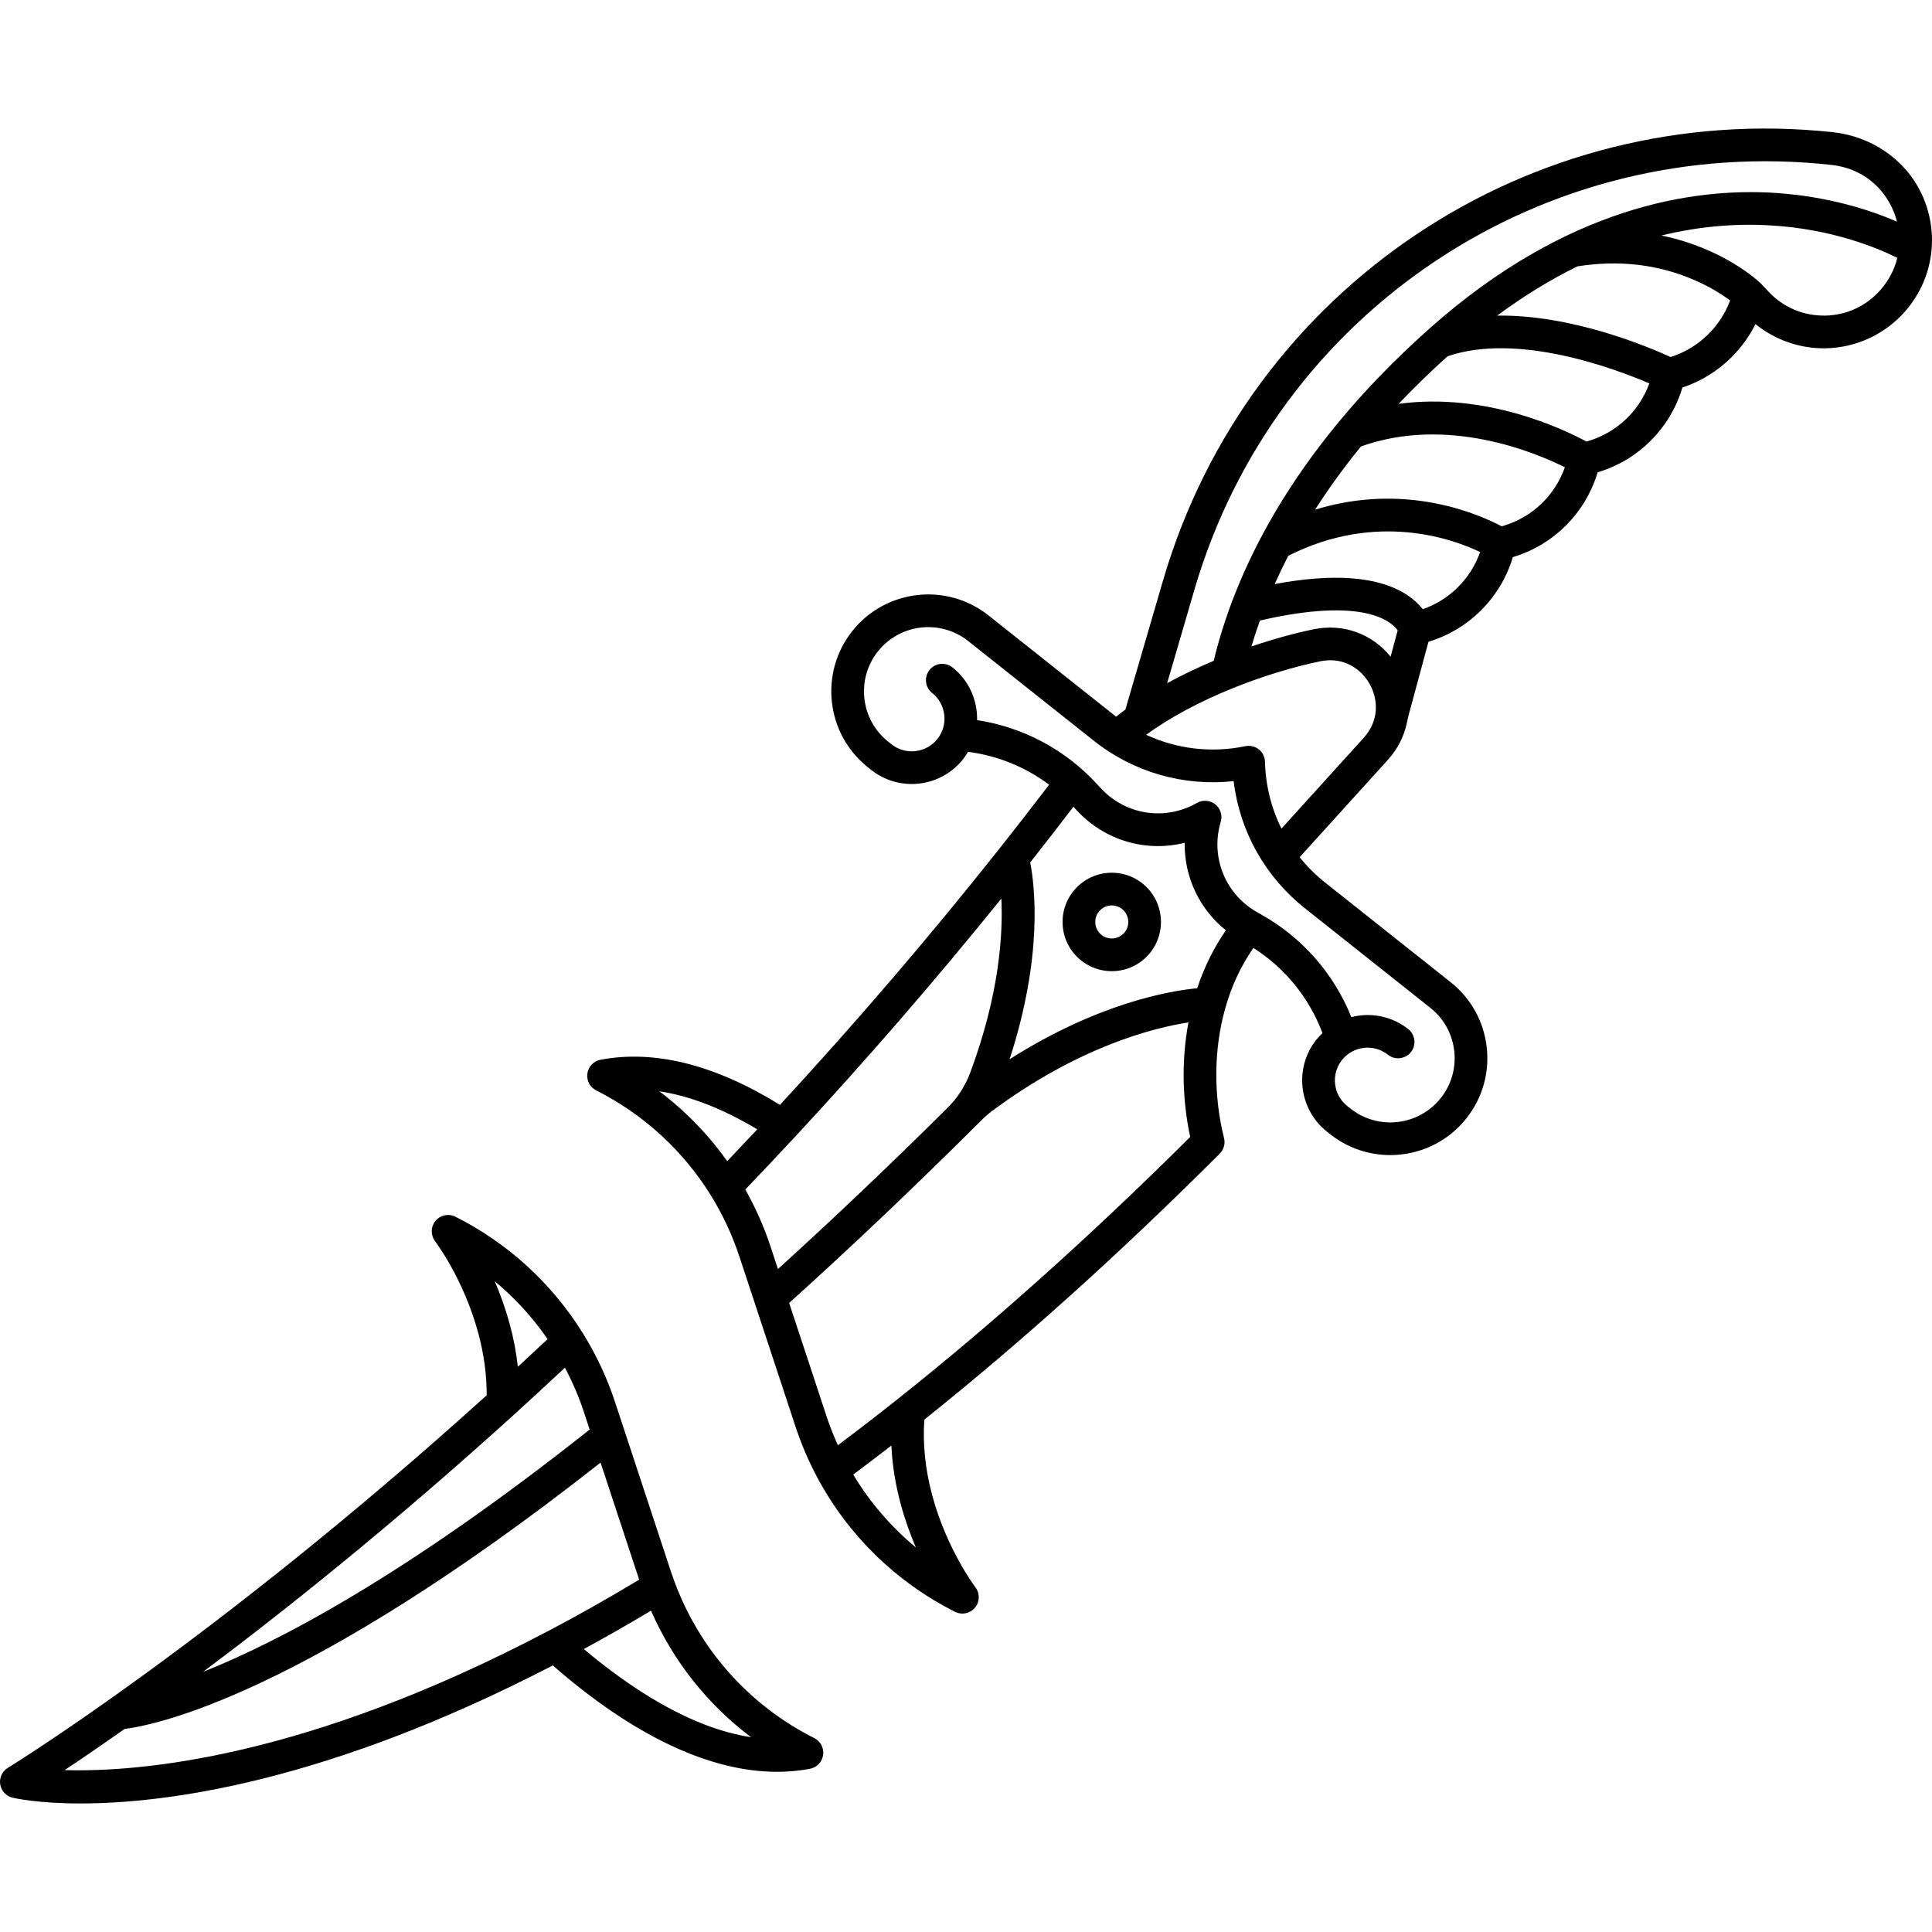 <?xml version="1.0" encoding="iso-8859-1"?>
<!-- Generator: Adobe Illustrator 18.0.0, SVG Export Plug-In . SVG Version: 6.00 Build 0)  -->
<!DOCTYPE svg PUBLIC "-//W3C//DTD SVG 1.1//EN" "http://www.w3.org/Graphics/SVG/1.1/DTD/svg11.dtd">
<svg version="1.1" id="Capa_1" xmlns="http://www.w3.org/2000/svg" xmlns:xlink="http://www.w3.org/1999/xlink" x="0px" y="0px"
	 viewBox="0 0 472.684 472.684" style="enable-background:new 0 0 472.684 472.684;" xml:space="preserve">
<g>
	<path d="M199.225,425.25c-15.924-8.026-28.085-21.661-34.259-38.427c-0.28-0.741-0.544-1.499-0.796-2.255l-13.699-41.554
		c-1.945-5.91-4.607-11.592-7.908-16.881c-7.559-12.161-18.325-22-31.136-28.452c-1.667-0.84-3.692-0.416-4.881,1.022
		c-1.189,1.437-1.228,3.505-0.092,4.986c0.068,0.09,6.947,9.151,10.53,22.351c1.413,5.184,2.11,10.328,2.09,15.322
		C52.913,401.198,2.424,432.212,1.918,432.52c-1.386,0.845-2.124,2.443-1.868,4.046s1.455,2.892,3.034,3.263
		c0.659,0.155,6.311,1.404,16.64,1.404c20.661,0,60.032-5.014,115.528-33.768c19.607,17.142,38.358,26.028,54.858,26.028
		c2.749,0,5.439-0.247,8.058-0.742c1.685-0.318,2.979-1.675,3.218-3.372S200.755,426.021,199.225,425.25z M142.872,345.516
		l1.396,4.234c-44.968,35.669-76.092,51.917-94.59,59.291c19.299-14.452,46.004-35.65,76.054-62.915
		c4.089-3.709,8.275-7.567,12.485-11.506C140.074,338.117,141.637,341.764,142.872,345.516z M133.976,327.63
		c-2.438,2.287-4.867,4.546-7.278,6.769c-0.38-3.463-1.039-6.959-1.993-10.46c-1.043-3.841-2.331-7.362-3.672-10.475
		C125.966,317.555,130.321,322.321,133.976,327.63z M15.816,433.074c3.853-2.564,8.788-5.921,14.67-10.071
		c7.09-0.862,43.754-7.949,116.449-65.163l9.443,28.644c-7.428,4.468-14.856,8.676-22.124,12.5
		c-0.095,0.041-0.188,0.085-0.281,0.134C74.94,430.188,34.11,433.609,15.816,433.074z M142.841,403.454
		c5.436-2.951,10.933-6.092,16.437-9.381c5.408,12.32,13.823,22.935,24.47,30.946C169.019,422.779,154.35,413.148,142.841,403.454z"
		/>
	<path d="M470.102,47.353c-4.007-8.459-12.373-14.015-21.68-15.013c-74.162-7.955-142.996,38.109-163.897,109.761l-9.189,31.504
		c-0.769,0.569-1.517,1.147-2.247,1.732c-0.173-0.133-0.351-0.256-0.522-0.392l-30.715-24.377
		c-10.246-8.133-25.2-6.414-33.334,3.834s-6.413,25.202,3.835,33.336l0.772,0.612c6.912,5.487,17.004,4.326,22.489-2.587
		c0.464-0.584,0.862-1.198,1.232-1.823c7.246,0.945,14.046,3.712,19.834,8.043c-3.925,5.15-7.976,10.368-12.092,15.564
		c-16.932,21.367-35.013,42.466-53.76,62.771c-15.887-9.828-30.645-13.544-43.901-11.041c-1.684,0.318-2.979,1.675-3.218,3.372
		c-0.239,1.698,0.63,3.359,2.16,4.13c11.566,5.83,21.283,14.737,28.097,25.752c2.888,4.691,5.226,9.718,6.949,14.94l13.71,41.548
		c1.43,4.325,3.237,8.544,5.378,12.547c7.631,14.192,19.271,25.528,33.664,32.781c0.572,0.288,1.187,0.427,1.795,0.427
		c1.161,0,2.3-0.506,3.08-1.446c1.19-1.434,1.231-3.502,0.102-4.984c-0.069-0.091-6.974-9.24-10.525-22.346
		c-1.74-6.386-2.39-12.659-1.965-18.678c23.694-18.931,47.999-40.811,72.268-65.07c0.993-0.994,1.394-2.435,1.053-3.798
		c-2.622-10.499-2.516-21.784,0.3-31.779c1.533-5.459,3.852-10.398,6.882-14.748c7.775,4.944,13.666,12.215,16.896,20.833
		c-0.525,0.502-1.032,1.029-1.496,1.614c-5.487,6.914-4.327,17.003,2.586,22.489l0.773,0.614c4.354,3.455,9.557,5.132,14.726,5.132
		c6.997,0,13.932-3.073,18.609-8.966c3.94-4.964,5.711-11.166,4.986-17.461c-0.724-6.296-3.856-11.934-8.821-15.874l-30.714-24.377
		c-2.329-1.849-4.409-3.936-6.226-6.208l21.569-23.801c2.39-2.635,3.94-5.716,4.64-8.949c0.155-0.717,0.297-1.438,0.489-2.146
		l4.818-17.813l0.252-0.078c9.682-3.002,17.266-10.579,20.278-20.258l0.116-0.374l0.358-0.111
		c9.689-3.005,17.273-10.594,20.274-20.284l0.106-0.344l0.345-0.107c9.676-3.001,17.256-10.569,20.273-20.24l0.125-0.399
		c7.81-2.59,14.247-8.268,17.88-15.522c4.801,3.892,10.891,6.028,17.113,5.919c7.44-0.119,14.528-3.389,19.448-8.973
		C473.051,68.306,474.691,57.04,470.102,47.353z M292.205,144.342c19.876-68.141,85.52-111.867,156.04-103.973
		c6.979,0.781,12.655,5.158,15.185,11.708c0.274,0.71,0.495,1.426,0.681,2.145c-6.213-2.689-16.518-6.155-29.781-7.02
		c-20.105-1.314-51.082,3.377-84.568,33.158c-34.767,30.914-47.932,61.036-52.814,81.319c-3.889,1.637-7.735,3.464-11.392,5.464
		L292.205,144.342z M244.989,219.849c0.423,8.643-0.453,23.355-7.599,42.553c-1.207,3.242-3.098,6.198-5.554,8.634
		c-14.192,14.08-28.112,27.308-41.502,39.444l-1.819-5.514c-1.594-4.828-3.666-9.501-6.163-13.942
		c3.838-4.002,7.807-8.207,12.084-12.809C211.979,259.328,228.95,239.727,244.989,219.849z M161.31,266.995
		c7.469,1.12,15.482,4.233,23.967,9.308c-2.535,2.707-4.977,5.291-7.352,7.779C173.275,277.557,167.679,271.791,161.31,266.995z
		 M208.75,360.767c3.107-2.319,6.223-4.69,9.336-7.1c0.219,4.739,0.988,9.567,2.313,14.431c1.043,3.85,2.334,7.377,3.678,10.496
		C218.021,373.585,212.848,367.581,208.75,360.767z M219.816,342.151c-4.909,3.901-9.875,7.731-14.815,11.433
		c-1.044-2.307-1.984-4.667-2.778-7.072l-9.15-27.73c15.135-13.626,30.963-28.661,47.114-44.768c0.795-0.793,1.646-1.541,2.548-2.21
		c21.223-15.753,39.477-20.334,48.031-21.664c-1.697,9.075-1.561,18.777,0.428,28.021
		C267.198,302.045,243.192,323.567,219.816,342.151z M292.912,241.779c-6.782,0.653-24.277,3.648-45.906,17.377
		c8.235-25.298,6.166-42.423,5.043-48.15c3.593-4.553,7.136-9.115,10.581-13.629l0.729,0.796
		c6.885,7.507,17.043,10.388,26.487,8.023c-0.132,8.265,3.54,16.155,10.072,21.413C296.975,231.886,294.621,236.623,292.912,241.779
		z M349.945,246.574c3.29,2.611,5.367,6.348,5.847,10.521c0.48,4.173-0.693,8.284-3.305,11.574
		c-5.391,6.792-15.304,7.934-22.096,2.542l-0.773-0.614c-3.458-2.745-4.038-7.792-1.294-11.25s7.789-4.04,11.251-1.294
		c1.729,1.373,4.247,1.083,5.619-0.646c1.374-1.73,1.084-4.247-0.646-5.62c-4.072-3.232-9.243-4.14-13.93-2.941
		c-4.258-10.601-11.942-19.405-21.997-25.07l-1.018-0.573c-7.838-4.416-11.513-13.521-8.938-22.141
		c0.468-1.567-0.065-3.262-1.347-4.278c-1.28-1.017-3.052-1.152-4.472-0.339c-7.808,4.465-17.511,2.954-23.591-3.677l-0.79-0.862
		c-7.8-8.505-18.119-13.989-29.409-15.73c0.104-4.837-1.955-9.667-6.028-12.899c-1.731-1.374-4.247-1.083-5.619,0.646
		c-1.374,1.73-1.084,4.247,0.646,5.62c3.458,2.745,4.038,7.792,1.294,11.25c-2.747,3.459-7.794,4.037-11.252,1.293l-0.772-0.612
		c-6.792-5.391-7.932-15.303-2.541-22.095c5.393-6.792,15.303-7.931,22.096-2.542l30.714,24.377
		c9.742,7.733,22.001,11.236,34.229,9.894c1.472,12.209,7.665,23.357,17.407,31.09L349.945,246.574z M333.62,180.547l-20.102,22.182
		c-2.487-5.021-3.886-10.583-4.023-16.345c-0.028-1.187-0.582-2.3-1.513-3.038c-0.929-0.738-2.139-1.025-3.302-0.783
		c-8.281,1.723-16.754,0.695-24.258-2.784c11.98-8.78,29.368-15.245,42.552-17.98c5.9-1.227,10.113,2.019,12.083,5.464
		C337.041,170.732,337.705,176.044,333.62,180.547z M340.222,160.673c-4.499-5.611-11.605-8.216-18.871-6.706
		c-4.68,0.971-9.865,2.392-15.182,4.206c0.6-2.032,1.3-4.157,2.086-6.347c25.41-5.89,32.173,0.228,33.703,2.405L340.222,160.673z
		 M348.088,149.048c-0.963-1.238-2.361-2.602-4.4-3.845c-6.89-4.2-17.585-4.961-31.827-2.304c1.013-2.257,2.122-4.568,3.352-6.935
		c21.536-10.856,40.134-4.155,46.91-0.907C359.824,141.62,354.66,146.769,348.088,149.048z M368.114,128.555l-0.705,0.219
		c-5.449-2.901-23.481-10.925-45.662-4.074c3.207-5.014,6.914-10.187,11.239-15.478c21.076-7.52,42.447,1.391,49.876,5.099
		C380.478,121.119,375.026,126.41,368.114,128.555z M388.852,107.816l-0.704,0.219c-5.56-3.019-24.513-12.121-45.962-9.232
		c3.655-3.849,7.639-7.735,11.984-11.642c17.182-5.887,40.927,3.027,49.354,6.643C401.1,100.496,395.689,105.695,388.852,107.816z
		 M408.722,87.346c-5.35-2.46-24.097-10.399-42.425-10.129c6.475-4.786,13.024-8.807,19.636-12.051
		c10.153-1.618,19.798-0.486,28.673,3.373c3.999,1.74,6.94,3.674,8.691,4.975C420.852,80.058,415.455,85.247,408.722,87.346z
		 M460.059,70.953c-3.484,3.954-8.305,6.178-13.573,6.263c-5.229,0.064-10.157-1.985-13.766-5.826l-1.881-2.002
		c-0.049-0.052-0.104-0.095-0.155-0.144l0.006-0.006c-0.501-0.481-9.132-8.546-24.204-11.613c8.89-2.182,17.867-3.013,26.904-2.467
		c15.183,0.916,26.265,5.657,30.808,7.941C463.503,65.935,462.114,68.62,460.059,70.953z"/>
	<path d="M272.009,213.524c-3.217,0-6.24,1.252-8.514,3.526c-2.274,2.274-3.527,5.298-3.527,8.514s1.253,6.24,3.526,8.514
		c2.274,2.274,5.298,3.527,8.515,3.527c3.216,0,6.239-1.252,8.515-3.527c4.693-4.694,4.693-12.333-0.001-17.028
		C278.248,214.776,275.225,213.524,272.009,213.524z M274.867,228.421c-0.764,0.763-1.778,1.184-2.857,1.184
		s-2.094-0.42-2.857-1.184c-0.764-0.763-1.184-1.778-1.184-2.857s0.42-2.094,1.184-2.857c0,0,0,0,0.001,0
		c0.763-0.763,1.777-1.183,2.856-1.183s2.094,0.42,2.856,1.183C276.442,224.283,276.442,226.846,274.867,228.421z"/>
</g>
<g>
</g>
<g>
</g>
<g>
</g>
<g>
</g>
<g>
</g>
<g>
</g>
<g>
</g>
<g>
</g>
<g>
</g>
<g>
</g>
<g>
</g>
<g>
</g>
<g>
</g>
<g>
</g>
<g>
</g>
</svg>
